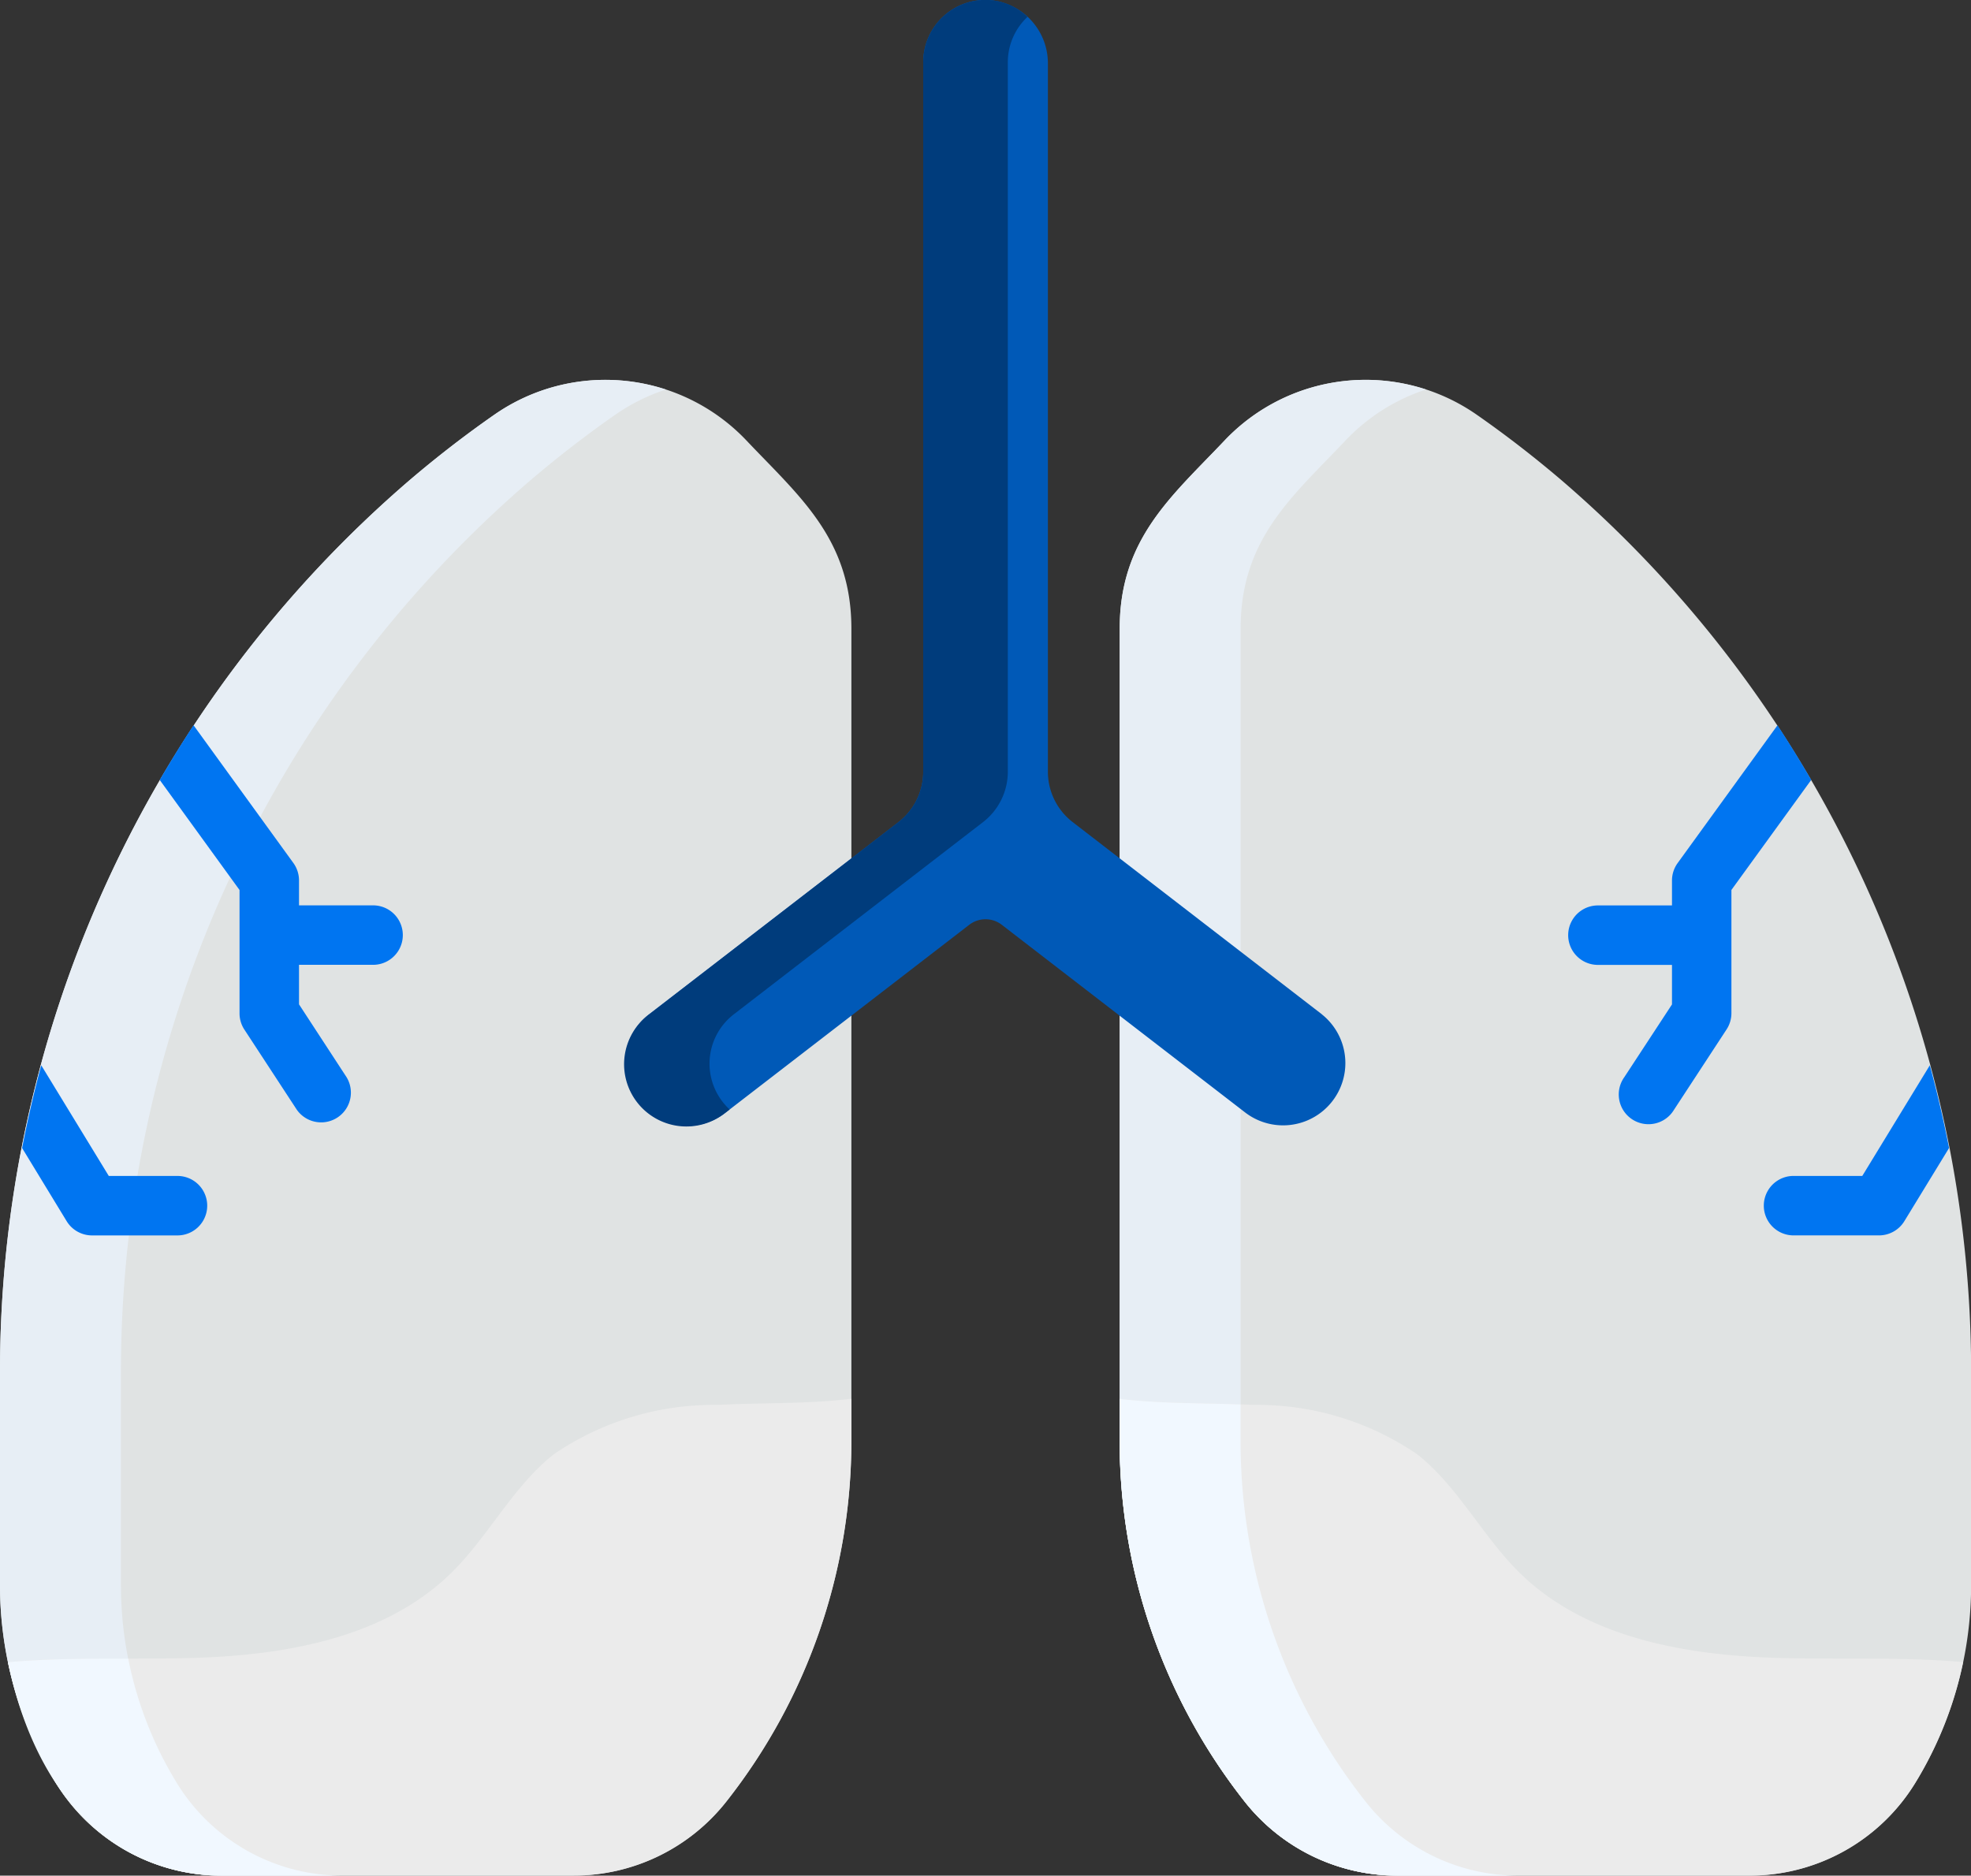 <svg xmlns="http://www.w3.org/2000/svg" width="78.797" height="75" viewBox="0 0 78.797 75">
  <rect x="0" y="0" width="78.797" height="75" fill="#333333" stroke="none"/>
  <g id="lungs" transform="translate(0 -0.001)">
    <path id="Path_19206" data-name="Path 19206" d="M29.843,101.118a7.768,7.768,0,0,0-10.077-1.034c-1.191.829-2.325,1.71-3.4,2.628A47.025,47.025,0,0,0,0,138.541v8.341a15.145,15.145,0,0,0,2.229,7.91,7.763,7.763,0,0,0,6.622,3.71H22.937a7.764,7.764,0,0,0,6.1-2.958,23.3,23.3,0,0,0,5-14.42V108.638C34.035,105.049,31.961,103.355,29.843,101.118Zm0,0" transform="translate(0 -83.502)" fill="#e0e3e3"/>
    <path id="Path_19207" data-name="Path 19207" d="M7.064,154.795a15.15,15.15,0,0,1-2.229-7.91v-8.341A47.023,47.023,0,0,1,21.2,102.715c1.077-.918,2.211-1.8,3.4-2.628a7.757,7.757,0,0,1,2.022-1.006,7.767,7.767,0,0,0-6.858,1.006c-1.191.829-2.325,1.71-3.4,2.628A47.025,47.025,0,0,0,0,138.544v8.341a15.145,15.145,0,0,0,2.229,7.91,7.763,7.763,0,0,0,6.622,3.71h4.836A7.764,7.764,0,0,1,7.064,154.795Zm0,0" transform="translate(0 -83.504)" fill="#e7eef5"/>
    <path id="Path_19208" data-name="Path 19208" d="M308.523,102.71c-1.077-.918-2.211-1.8-3.4-2.628a7.768,7.768,0,0,0-10.078,1.033c-2.119,2.238-4.192,3.932-4.192,7.521v32.487a23.3,23.3,0,0,0,5,14.42,7.765,7.765,0,0,0,6.1,2.958h14.086a7.764,7.764,0,0,0,6.623-3.71,15.15,15.15,0,0,0,2.229-7.91V138.54A47.025,47.025,0,0,0,308.523,102.71Zm0,0" transform="translate(-246.089 -83.5)" fill="#e0e3e3"/>
    <path id="Path_19209" data-name="Path 19209" d="M300.687,155.554a23.3,23.3,0,0,1-5-14.42V108.647c0-3.588,2.074-5.283,4.193-7.52a7.735,7.735,0,0,1,3.22-2.04,7.767,7.767,0,0,0-8.056,2.04c-2.119,2.238-4.192,3.932-4.192,7.52v32.487a23.3,23.3,0,0,0,5,14.42,7.765,7.765,0,0,0,6.1,2.958h4.836A7.764,7.764,0,0,1,300.687,155.554Zm0,0" transform="translate(-246.089 -83.511)" fill="#e7eef5"/>
    <path id="Path_19210" data-name="Path 19210" d="M190.2,40.561l-9.964-7.686a2.547,2.547,0,0,1-.992-2.018V2.561A2.536,2.536,0,0,0,176.87,0a2.49,2.49,0,0,0-2.61,2.487V30.857a2.549,2.549,0,0,1-.991,2.018L163.3,40.561a2.49,2.49,0,1,0,3.042,3.943L176.1,36.98a1.065,1.065,0,0,1,1.3,0l9.755,7.524a2.49,2.49,0,0,0,3.041-3.943Zm0,0" transform="translate(-137.351 0)" fill="#0059b7"/>
    <path id="Path_19211" data-name="Path 19211" d="M166.235,44.053a2.49,2.49,0,0,1,.451-3.492l9.964-7.686a2.547,2.547,0,0,0,.992-2.018V2.491a2.481,2.481,0,0,1,.787-1.815A2.423,2.423,0,0,0,176.87,0a2.49,2.49,0,0,0-2.61,2.487V30.857a2.549,2.549,0,0,1-.992,2.018L163.3,40.561a2.49,2.49,0,1,0,3.041,3.943l.18-.138A2.567,2.567,0,0,1,166.235,44.053Zm0,0" transform="translate(-137.351 0)" fill="#003c7c"/>
    <g id="Group_16833" data-name="Group 16833" transform="translate(0.88 29.002)">
      <path id="Path_19212" data-name="Path 19212" d="M415.73,188.438l-3.991,5.509a1.187,1.187,0,0,0-.227.7v.995h-2.961a1.189,1.189,0,0,0,0,2.378h2.961V199.6l-1.908,2.912a1.189,1.189,0,1,0,1.989,1.3l2.1-3.21a1.19,1.19,0,0,0,.195-.652v-4.927l3.19-4.4Q416.437,189.515,415.73,188.438Zm0,0" transform="translate(-345.549 -188.438)" fill="#0075f1"/>
      <path id="Path_19213" data-name="Path 19213" d="M464.8,276.781l-2.7,4.424h-2.748a1.189,1.189,0,0,0,0,2.378h3.415a1.19,1.19,0,0,0,1.015-.569l1.787-2.925Q465.242,278.42,464.8,276.781Zm0,0" transform="translate(-388.529 -263.185)" fill="#0075f1"/>
      <path id="Path_19214" data-name="Path 19214" d="M44.876,200.61l2.1,3.21a1.189,1.189,0,0,0,1.989-1.3L47.06,199.6V198.02h2.961a1.189,1.189,0,1,0,0-2.378H47.06v-.995a1.193,1.193,0,0,0-.226-.7l-3.991-5.508q-.706,1.076-1.351,2.189l3.19,4.4v4.927A1.187,1.187,0,0,0,44.876,200.61Zm0,0" transform="translate(-35.986 -188.441)" fill="#0075f1"/>
      <path id="Path_19215" data-name="Path 19215" d="M7.5,283.015a1.189,1.189,0,0,0,1.015.569h3.415a1.189,1.189,0,0,0,0-2.378H9.184l-2.7-4.425q-.44,1.638-.765,3.309Zm0,0" transform="translate(-5.715 -263.185)" fill="#0075f1"/>
    </g>
    <path id="Path_19216" data-name="Path 19216" d="M317.006,373.807c-3.658-.121-7.558-.833-10.169-3.4-1.492-1.466-2.453-3.44-4.094-4.738a11.326,11.326,0,0,0-6.532-1.973c-1.786-.091-3.594-.034-5.363-.246v1.687a23.3,23.3,0,0,0,5,14.42,7.764,7.764,0,0,0,6.1,2.958h14.086a7.763,7.763,0,0,0,6.622-3.71,15.147,15.147,0,0,0,1.912-4.826C322.071,373.758,319.521,373.89,317.006,373.807Zm0,0" transform="translate(-246.086 -307.517)" fill="#ebebeb"/>
    <path id="Path_19217" data-name="Path 19217" d="M306.781,382.514a7.763,7.763,0,0,1-6.1-2.958,23.3,23.3,0,0,1-5-14.42v-1.463c-1.614-.06-3.24-.033-4.836-.225v1.688a23.313,23.313,0,0,0,5,14.42,7.786,7.786,0,0,0,6.1,2.958Zm0,0" transform="translate(-246.086 -307.513)" fill="#f1f8ff"/>
    <path id="Path_19218" data-name="Path 19218" d="M9.622,373.807c3.658-.121,7.558-.833,10.169-3.4,1.492-1.466,2.453-3.44,4.094-4.738a11.326,11.326,0,0,1,6.532-1.973c1.786-.091,3.594-.034,5.363-.246v1.687a23.3,23.3,0,0,1-5,14.42,7.764,7.764,0,0,1-6.1,2.958H10.6a7.764,7.764,0,0,1-6.622-3.71,15.147,15.147,0,0,1-1.912-4.826C4.557,373.758,7.108,373.89,9.622,373.807Zm0,0" transform="translate(-1.745 -307.517)" fill="#ebebeb"/>
    <path id="Path_19219" data-name="Path 19219" d="M15.432,439.619a7.763,7.763,0,0,1-6.622-3.71,15.134,15.134,0,0,1-1.939-4.967c-1.609,0-3.22,0-4.809.142.692,3.326,2.338,6.565,5.485,7.909a7.753,7.753,0,0,0,3.049.627Zm0,0" transform="translate(-1.745 -364.618)" fill="#f1f8ff"/>
  </g>
</svg>
